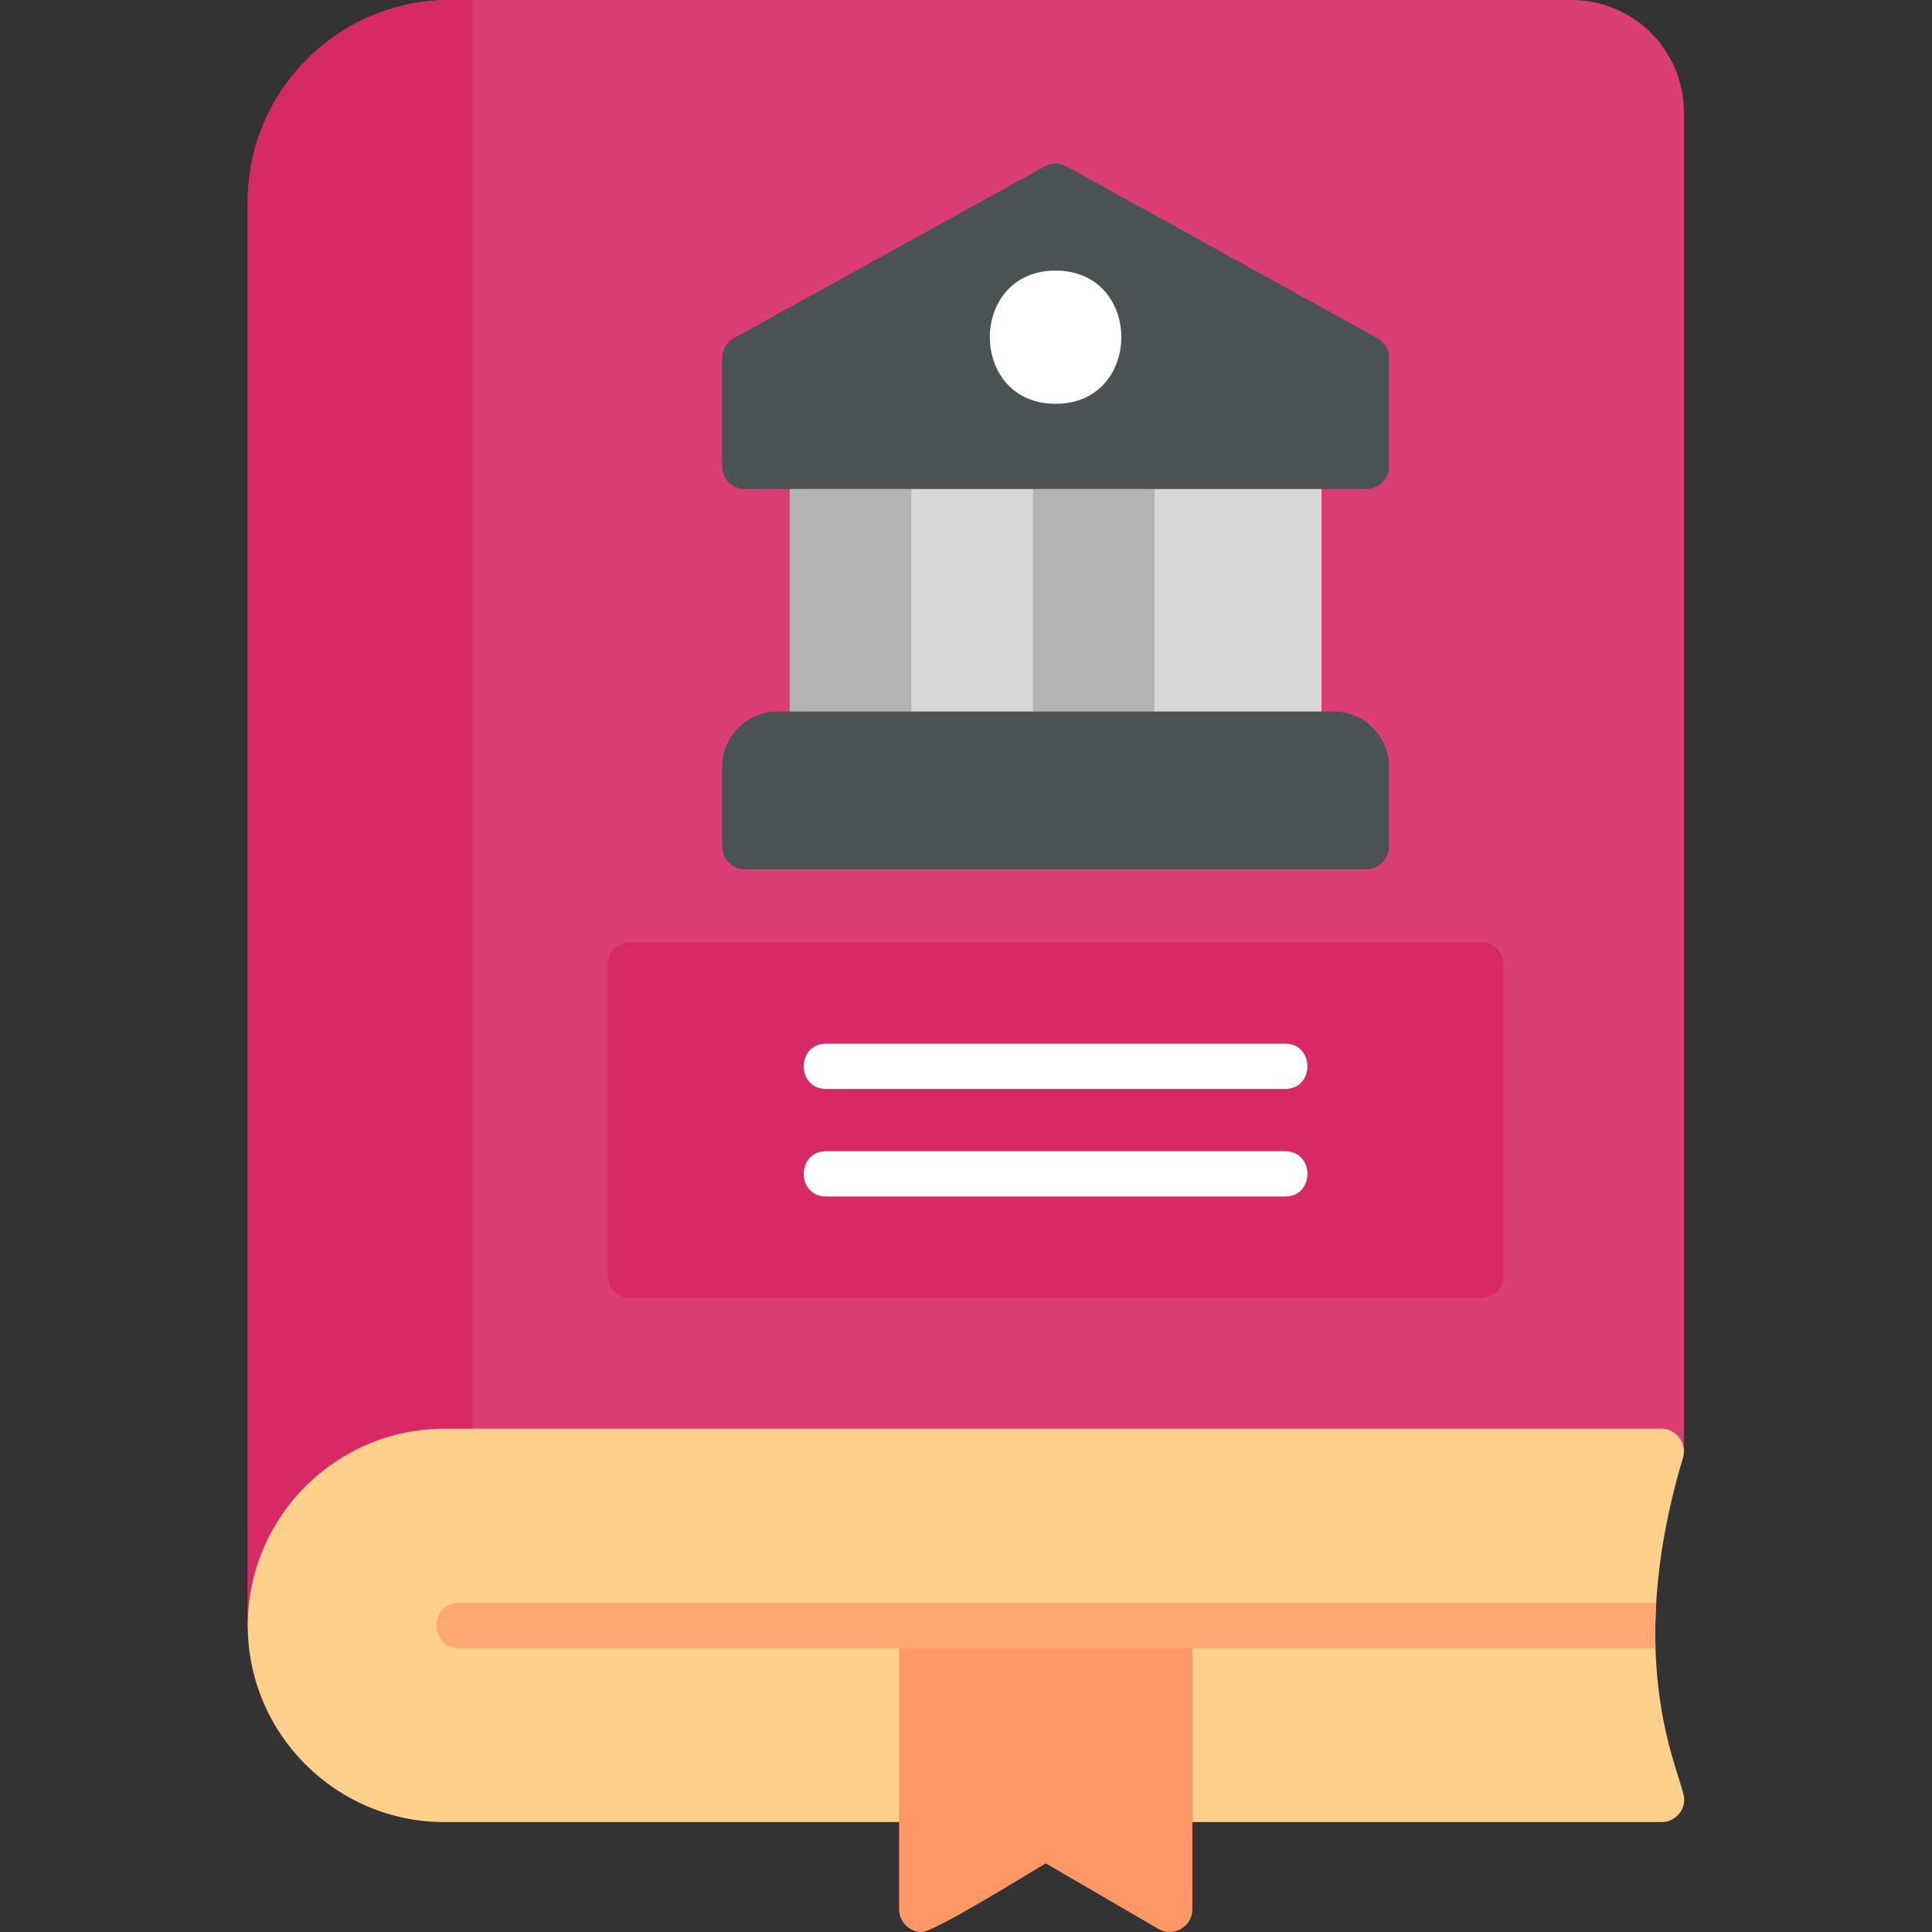 <svg clip-rule="evenodd" fill-rule="evenodd" height="512" image-rendering="optimizeQuality" shape-rendering="geometricPrecision" text-rendering="geometricPrecision" viewBox="0 0 1706.66 1706.66" width="512" xmlns="http://www.w3.org/2000/svg" xmlns:xodm="http://www.corel.com/coreldraw/odm/2003"><rect x="0" y="0" width="1706.66" height="1706.66" fill="#333333" stroke="none"/><g id="Layer_x0020_1"><path d="m238.84 1455.83c-11.04 0-20-8.97-20-20v-1257.29c0-98.44 80.1-178.54 178.53-178.54h990.9c54.73 0 99.28 44.53 99.28 99.26v1182.82c0 26.3-826.7 173.74-1248.7 173.74z" fill="#da3e75"/><path d="m236.02 1455.63c-9.7-1.37-17.18-9.72-17.18-19.8v-1257.29c0-98.44 80.1-178.54 178.53-178.54h20v1282.08c0 9.19-68.61 172.87-147.76 173.47-12.28 0-23.47.05-33.6.07z" fill="#d62966"/><path d="m1467.81 1609.56c-626.93 0-455.8 0-1075.24 0-95.79 0-173.72-77.94-173.72-173.74 0-95.81 77.93-173.75 173.72-173.75h1074.96c13.38 0 22.99 12.96 19.15 25.76-55.73 186.1 1.13 283.44 1.13 301.71 0 11.06-8.95 20.02-20 20.02z" fill="#ffd08c"/><path d="m814.27 1706.64c-10.96 0-20-8.87-20-20v-250.72c0-26.3 259.05-19.98 259.05 0v250.72c0 15.41-16.78 25.02-30.07 17.28l-99.47-57.89c-15.8 9.2-98.24 60.61-109.52 60.61z" fill="#ff9766"/><path d="m1463.04 1415.94c-.85 14.21-1 27.54-.62 40h-1057.02c-26.3 0-26.33-40 0-40z" fill="#ffa871"/><path d="m825.02 668.53h-107.46c-11.04 0-20-8.96-20-20v-236.58c0-11.04 8.96-20 20-20h107.46c11.04 0 20 8.96 20 20v236.58c0 11.06-8.96 20-20 20z" fill="#b3b3b3"/><path d="m932.46 668.53h-107.46c-11.04 0-20-8.96-20-20v-236.58c0-11.04 8.96-20 20-20h107.46c11.04 0 20 8.96 20 20v236.58c0 11.06-8.96 20-20 20z" fill="#d7d7d7"/><path d="m1039.93 668.53h-107.46c-11.04 0-20-8.96-20-20v-236.58c0-11.04 8.97-20 20-20h107.46c11.04 0 20 8.96 20 20v236.58c.02 11.06-8.96 20-20 20z" fill="#b3b3b3"/><path d="m1147.39 668.53h-107.46c-11.04 0-20-8.96-20-20v-236.58c0-11.04 8.97-20 20-20h107.46c11.04 0 20 8.96 20 20v236.58c0 11.06-8.96 20-20 20z" fill="#d7d7d7"/><path d="m1206.98 431.96h-549.02c-11.04 0-20-8.96-20-20v-95.74c0-7.28 3.96-13.98 10.34-17.5l274.51-151.7c6.03-3.31 13.32-3.33 19.35 0l274.53 151.7c6.37 3.51 10.33 10.22 10.33 17.5v95.74c-.04 11.04-9 20-20.04 20z" fill="#4a5254"/><path d="m1206.98 767.87h-549.02c-11.04 0-20-8.96-20-20v-70.44c0-26.96 21.93-48.89 48.89-48.89h491.24c26.96 0 48.9 21.93 48.9 48.89v70.44c-.02 11.05-8.97 20-20.01 20z" fill="#4a5254"/><path d="m932.46 356.71c-77.42 0-77.42-117.67 0-117.67 77.44 0 77.43 117.67 0 117.67z" fill="#fff"/><path d="m1308.14 1146.89h-751.34c-11.04 0-20-8.97-20-20v-274.88c0-11.04 8.96-20 20-20h751.34c11.04 0 20 8.96 20 20v274.88c0 11.03-8.96 20-20 20z" fill="#d62966"/><g fill="#fff"><path d="m1135.19 961.94h-405.44c-26.33 0-26.33-40 0-40h405.44c26.33 0 26.33 40 0 40z"/><path d="m1135.19 1056.96h-405.44c-26.33 0-26.33-40 0-40h405.44c26.33 0 26.33 40 0 40z"/></g></g></svg>